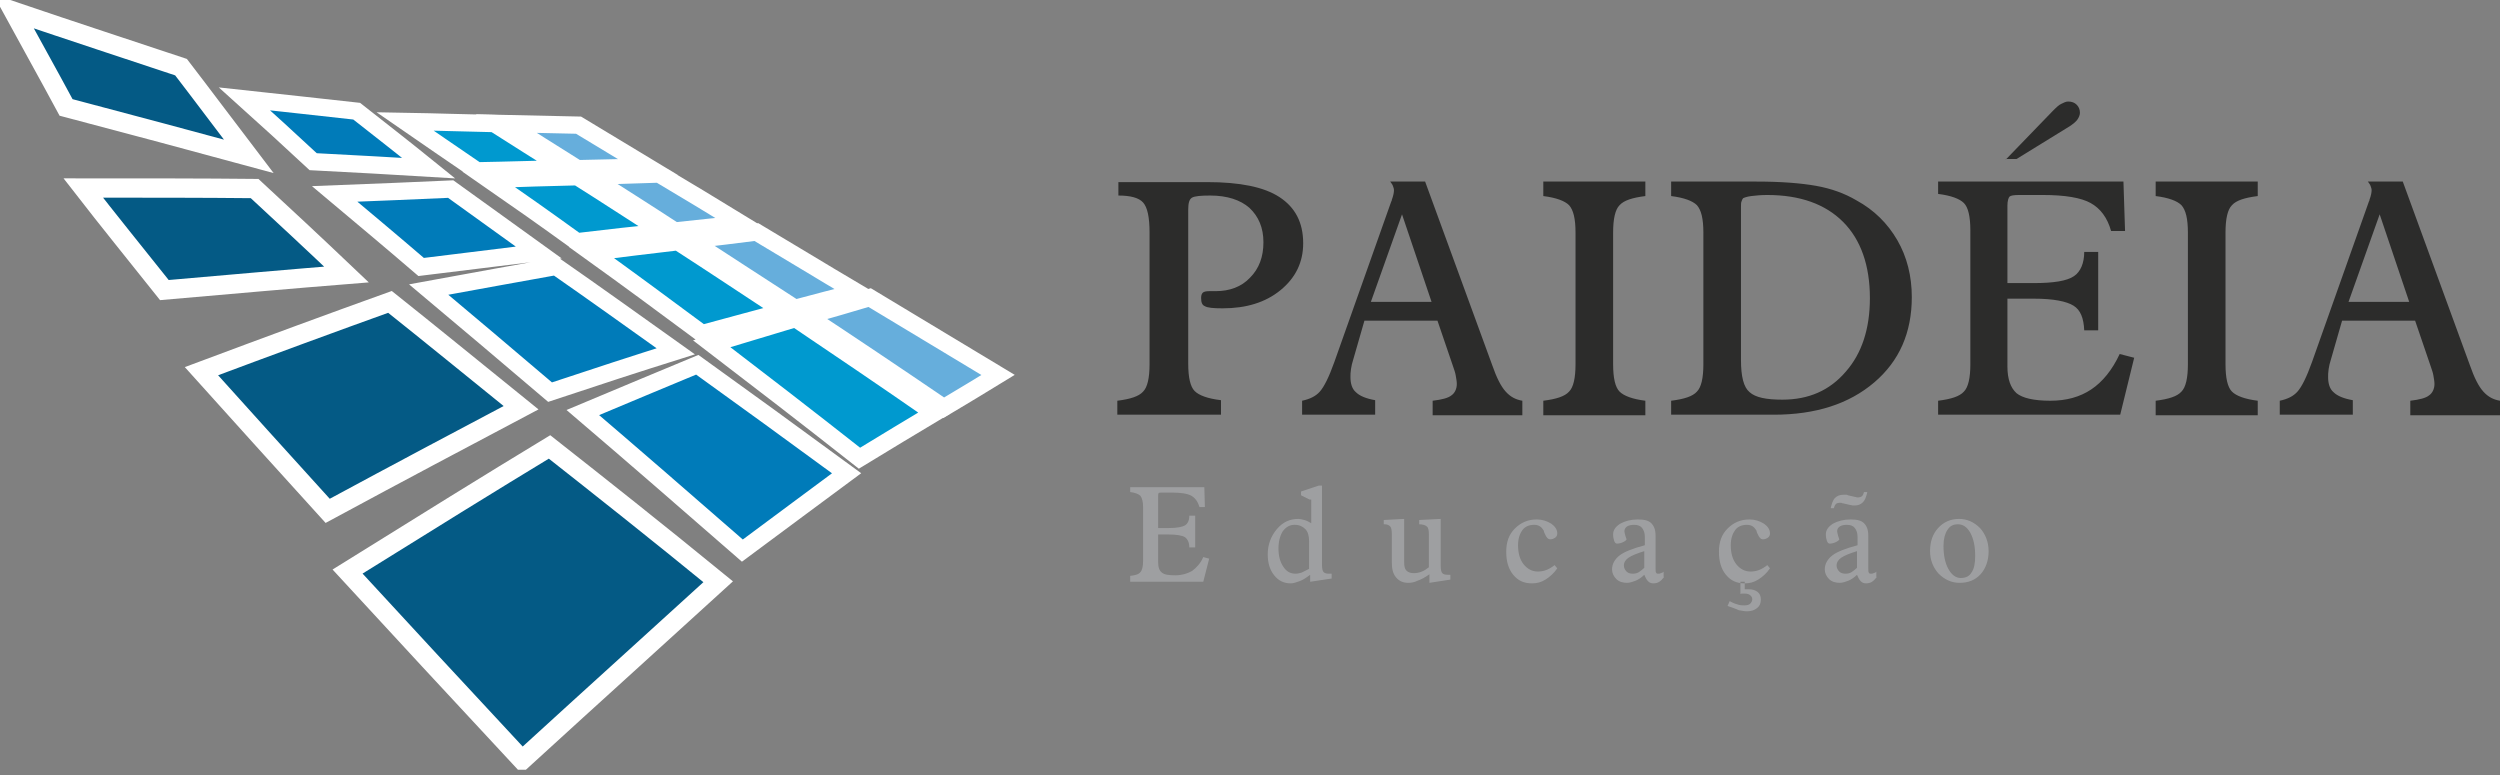 <svg width="300" height="93" viewBox="0 0 300 93" fill="none" xmlns="http://www.w3.org/2000/svg">
<rect x="0" y="0" width="300" height="93" fill="#808080" stroke="none"/>
<g clip-path="url(#clip0_4_11)">
<path fill-rule="evenodd" clip-rule="evenodd" d="M41.706 68.586C50.924 62.849 58.917 57.886 65.943 53.631C72.003 58.401 78.771 63.752 86.184 69.811C79.48 75.935 71.68 82.961 62.656 91.212C54.727 82.703 47.765 75.161 41.706 68.586ZM1.612 1.354C8.831 3.803 15.535 5.995 21.723 8.058C24.302 11.409 26.945 14.955 29.845 18.758C23.206 16.953 15.986 15.019 7.929 12.892C5.673 8.702 3.545 4.899 1.612 1.354ZM9.991 22.561C17.533 22.561 24.366 22.561 30.554 22.626C33.971 25.784 37.645 29.201 41.577 32.939C35.131 33.455 27.847 34.1 19.725 34.809C16.18 30.361 12.892 26.3 9.991 22.561ZM24.173 44.542C32.617 41.384 40.159 38.612 46.798 36.227C51.569 40.03 56.79 44.285 62.527 48.926C55.823 52.471 48.152 56.532 39.321 61.302C33.713 55.114 28.685 49.57 24.173 44.542Z" fill="#045A85" stroke="white" stroke-width="2.316"/>
<path fill-rule="evenodd" clip-rule="evenodd" d="M69.94 49.506C75.032 47.379 79.609 45.445 83.67 43.769C89.149 47.701 95.079 52.02 101.59 56.79C97.916 59.497 93.79 62.591 89.085 66.072C81.994 59.884 75.677 54.405 69.94 49.506ZM29.33 11.861C34.164 12.376 38.612 12.892 42.802 13.343C45.509 15.471 48.41 17.727 51.44 20.176C47.185 19.918 42.608 19.66 37.581 19.403C34.68 16.695 31.908 14.181 29.33 11.861ZM40.159 23.27C45.187 23.077 49.828 22.884 54.083 22.69C57.37 25.075 60.915 27.589 64.654 30.297C60.4 30.812 55.694 31.392 50.537 32.037C46.863 28.878 43.382 25.978 40.159 23.27ZM51.44 34.744C57.048 33.713 62.076 32.81 66.717 31.973C71.165 35.067 75.935 38.483 81.091 42.157C76.579 43.575 71.616 45.187 66.008 47.056C60.722 42.544 55.887 38.483 51.44 34.744Z" fill="#007BB9" stroke="white" stroke-width="2.076"/>
<path fill-rule="evenodd" clip-rule="evenodd" d="M85.41 41.255C89.085 40.159 92.437 39.128 95.466 38.225C100.623 41.706 106.167 45.445 112.097 49.57C109.39 51.182 106.425 52.987 103.137 54.985C96.755 49.957 90.89 45.445 85.41 41.255ZM48.603 14.568C52.407 14.633 55.952 14.761 59.304 14.826C62.011 16.566 64.912 18.371 67.877 20.241C64.59 20.305 61.044 20.434 57.241 20.498C54.211 18.436 51.311 16.438 48.603 14.568ZM58.659 21.53C62.462 21.401 66.008 21.272 69.295 21.208C72.583 23.27 75.999 25.526 79.673 27.847C76.45 28.169 73.034 28.556 69.231 29.007C65.492 26.3 62.011 23.85 58.659 21.53ZM70.971 30.297C74.71 29.781 78.126 29.394 81.349 29.007C85.346 31.586 89.6 34.422 94.113 37.387C91.083 38.161 87.86 39.063 84.25 40.03C79.48 36.485 75.097 33.262 70.971 30.297Z" fill="#0099CF" stroke="white" stroke-width="2.074"/>
<path fill-rule="evenodd" clip-rule="evenodd" d="M96.82 37.903C99.527 37.129 102.041 36.42 104.362 35.711C109.196 38.612 114.289 41.706 119.768 44.994C117.77 46.218 115.642 47.508 113.257 48.926C107.391 44.929 101.912 41.255 96.82 37.903ZM60.722 14.826C63.752 14.89 66.652 14.955 69.424 15.019C72.067 16.631 74.839 18.307 77.74 20.047C75.097 20.112 72.26 20.176 69.295 20.241C66.33 18.371 63.429 16.566 60.722 14.826ZM70.713 21.143C73.679 21.079 76.515 20.95 79.093 20.885C82.252 22.755 85.539 24.753 89.02 26.88C86.506 27.138 83.799 27.396 80.963 27.718C77.417 25.398 73.936 23.206 70.713 21.143ZM82.767 28.814C85.604 28.492 88.247 28.169 90.761 27.847C94.564 30.103 98.56 32.553 102.815 35.067C100.494 35.647 98.045 36.291 95.402 37C90.89 34.1 86.7 31.328 82.767 28.814Z" fill="#66AEDC" stroke="white" stroke-width="2.074"/>
<path fill-rule="evenodd" clip-rule="evenodd" d="M134.078 49.828V48.088C135.625 47.894 136.657 47.572 137.172 46.992C137.688 46.476 137.946 45.38 137.946 43.704V27.912C137.946 26.042 137.688 24.882 137.172 24.302C136.657 23.721 135.625 23.464 134.207 23.464V21.852H144.843C148.775 21.852 151.676 22.432 153.545 23.657C155.415 24.882 156.382 26.687 156.382 29.201C156.382 31.457 155.479 33.326 153.674 34.809C151.869 36.291 149.549 37 146.712 37C145.617 37 144.908 36.936 144.585 36.743C144.263 36.614 144.134 36.291 144.134 35.776C144.134 35.453 144.199 35.26 144.327 35.131C144.456 35.002 144.714 34.938 145.101 34.938H145.875C147.55 34.938 148.969 34.422 150 33.326C151.096 32.23 151.612 30.812 151.612 29.072C151.612 27.331 151.031 25.978 149.936 24.946C148.84 23.979 147.228 23.464 145.23 23.464C144.134 23.464 143.361 23.528 143.038 23.721C142.716 23.915 142.587 24.366 142.587 25.14V43.64C142.587 45.316 142.845 46.412 143.361 46.927C143.876 47.443 144.908 47.83 146.519 48.023V49.764H134.078V49.828ZM164.504 36.227H171.788L168.242 25.72L164.504 36.227ZM156.253 49.828V48.088C157.155 47.894 157.864 47.572 158.38 46.992C158.896 46.412 159.476 45.251 160.12 43.447L166.953 24.173C166.953 24.173 167.018 24.108 167.018 23.979C167.211 23.464 167.275 23.077 167.275 22.819C167.275 22.626 167.211 22.497 167.147 22.303C167.082 22.11 166.953 21.981 166.824 21.788H171.014L179.072 43.833C179.587 45.316 180.103 46.347 180.683 46.992C181.263 47.636 181.908 47.959 182.682 48.088V49.828H171.917V48.088C173.012 47.959 173.786 47.765 174.173 47.443C174.56 47.185 174.817 46.669 174.817 46.089C174.817 45.767 174.753 45.445 174.688 45.058C174.624 44.671 174.495 44.349 174.366 43.962L172.497 38.483H163.73L162.376 43.189C162.248 43.575 162.183 43.898 162.119 44.285C162.054 44.671 162.054 44.993 162.054 45.251C162.054 46.025 162.248 46.669 162.699 47.056C163.15 47.508 163.923 47.83 165.019 48.023V49.764H156.253V49.828ZM185.196 49.828V48.088C186.743 47.894 187.774 47.572 188.29 46.992C188.805 46.476 189.063 45.38 189.063 43.704V27.912C189.063 26.235 188.805 25.204 188.29 24.624C187.774 24.108 186.743 23.721 185.196 23.528V21.788H197.443V23.528C195.896 23.721 194.865 24.044 194.349 24.624C193.833 25.14 193.575 26.235 193.575 27.912V43.704C193.575 45.38 193.833 46.476 194.349 46.992C194.865 47.508 195.896 47.894 197.443 48.088V49.828H185.196ZM200.537 49.828V48.088C202.084 47.894 203.116 47.572 203.631 46.992C204.147 46.476 204.405 45.38 204.405 43.704V27.912C204.405 26.235 204.147 25.204 203.631 24.624C203.116 24.108 202.084 23.721 200.537 23.528V21.788H210.786C213.752 21.788 216.137 21.981 217.942 22.303C219.746 22.626 221.358 23.206 222.776 24.044C224.903 25.204 226.515 26.816 227.675 28.814C228.835 30.812 229.416 33.133 229.416 35.647C229.416 39.901 227.933 43.318 224.903 45.896C221.874 48.474 217.877 49.764 212.849 49.764H200.537V49.828ZM208.917 43.189C208.917 45.187 209.239 46.476 209.948 47.056C210.657 47.701 211.947 47.959 213.881 47.959C217.039 47.959 219.553 46.863 221.487 44.607C223.421 42.415 224.388 39.45 224.388 35.776C224.388 31.844 223.292 28.75 221.165 26.622C219.037 24.495 216.008 23.399 212.076 23.399C211.302 23.399 210.657 23.464 210.142 23.528C209.626 23.593 209.304 23.721 209.175 23.786C209.11 23.85 209.046 23.979 208.982 24.173C208.917 24.302 208.917 24.559 208.917 24.882V43.189ZM232.574 49.828V48.088C234.121 47.894 235.153 47.572 235.668 46.992C236.184 46.476 236.442 45.38 236.442 43.704V27.654C236.442 25.978 236.184 24.882 235.668 24.366C235.153 23.85 234.121 23.464 232.574 23.27V21.788H254.813L255.006 27.718H253.33C252.879 26.107 252.041 25.011 250.881 24.366C249.721 23.721 247.787 23.399 245.144 23.399H242.308C241.663 23.399 241.276 23.464 241.147 23.593C241.018 23.721 240.89 24.108 240.89 24.688V33.971H244.048C246.433 33.971 248.045 33.713 248.883 33.133C249.656 32.617 250.107 31.586 250.107 30.232H251.783V39.643H250.107C250.043 38.161 249.656 37.194 248.818 36.678C247.98 36.162 246.433 35.84 244.048 35.84H240.89V43.962C240.89 45.509 241.276 46.541 241.985 47.185C242.694 47.765 244.048 48.088 246.046 48.088C247.98 48.088 249.592 47.636 250.945 46.734C252.299 45.831 253.459 44.413 254.362 42.48L256.102 42.931L254.426 49.764H232.574V49.828ZM240.696 19.145L246.304 13.343C246.755 12.892 247.078 12.57 247.4 12.441C247.658 12.312 247.916 12.183 248.174 12.183C248.625 12.183 248.947 12.312 249.205 12.57C249.463 12.828 249.592 13.15 249.592 13.537C249.592 13.795 249.463 14.117 249.269 14.375C249.076 14.633 248.754 14.89 248.367 15.148L241.985 19.08H240.696V19.145ZM258.681 49.828V48.088C260.228 47.894 261.259 47.572 261.775 46.992C262.29 46.476 262.548 45.38 262.548 43.704V27.912C262.548 26.235 262.29 25.204 261.775 24.624C261.259 24.108 260.228 23.721 258.681 23.528V21.788H270.928V23.528C269.381 23.721 268.35 24.044 267.834 24.624C267.318 25.14 267.061 26.235 267.061 27.912V43.704C267.061 45.38 267.318 46.476 267.834 46.992C268.35 47.508 269.381 47.894 270.928 48.088V49.828H258.681ZM281.822 36.227H289.106L285.561 25.72L281.822 36.227ZM273.571 49.828V48.088C274.474 47.894 275.183 47.572 275.698 46.992C276.214 46.412 276.794 45.251 277.439 43.447L284.272 24.173C284.272 24.173 284.336 24.108 284.336 23.979C284.529 23.464 284.594 23.077 284.594 22.819C284.594 22.626 284.529 22.497 284.465 22.303C284.4 22.11 284.272 21.981 284.143 21.788H288.333L296.39 43.833C296.906 45.316 297.422 46.347 298.002 46.992C298.582 47.636 299.226 47.959 300 48.088V49.828H289.235V48.088C290.331 47.959 291.104 47.765 291.491 47.443C291.878 47.185 292.136 46.669 292.136 46.089C292.136 45.767 292.071 45.445 292.007 45.058C291.942 44.671 291.813 44.349 291.685 43.962L289.815 38.483H281.049L279.695 43.189C279.566 43.575 279.501 43.898 279.437 44.285C279.373 44.671 279.373 44.993 279.373 45.251C279.373 46.025 279.566 46.669 280.017 47.056C280.468 47.508 281.242 47.83 282.338 48.023V49.764H273.571V49.828Z" fill="#2C2C2B"/>
<path fill-rule="evenodd" clip-rule="evenodd" d="M135.625 69.811V69.102C136.27 69.037 136.657 68.909 136.85 68.651C137.043 68.457 137.172 68.006 137.172 67.297V60.851C137.172 60.206 137.043 59.755 136.85 59.497C136.657 59.304 136.205 59.11 135.625 59.046V58.466H144.521L144.585 60.851H143.941C143.747 60.206 143.425 59.755 142.974 59.497C142.523 59.239 141.749 59.11 140.653 59.11H139.493C139.235 59.11 139.106 59.11 139.042 59.175C138.977 59.239 138.977 59.368 138.977 59.626V63.365H140.266C141.233 63.365 141.878 63.236 142.2 63.042C142.523 62.849 142.716 62.462 142.716 61.882H143.425V65.685H142.716C142.716 65.105 142.523 64.719 142.2 64.461C141.878 64.267 141.233 64.138 140.266 64.138H138.977V67.426C138.977 68.07 139.106 68.457 139.428 68.715C139.751 68.973 140.266 69.037 141.04 69.037C141.813 69.037 142.458 68.844 143.038 68.522C143.554 68.135 144.07 67.619 144.392 66.846L145.101 67.039L144.392 69.811H135.625ZM157.155 59.948L156.124 59.433V58.981L158.251 58.272H158.638V67.748C158.638 68.199 158.702 68.522 158.831 68.651C158.96 68.779 159.153 68.844 159.476 68.844H159.798V69.424L157.22 69.811V68.973C156.704 69.36 156.317 69.618 155.93 69.746C155.544 69.875 155.221 70.004 154.899 70.004C154.061 70.004 153.416 69.682 152.901 69.037C152.385 68.393 152.127 67.555 152.127 66.523C152.127 65.363 152.514 64.332 153.223 63.494C153.932 62.656 154.77 62.269 155.801 62.269C155.995 62.269 156.253 62.334 156.511 62.398C156.768 62.462 157.026 62.591 157.349 62.785V59.948H157.155ZM157.091 68.264V64.976C157.091 64.332 156.962 63.816 156.639 63.494C156.317 63.172 155.93 62.978 155.35 62.978C154.77 62.978 154.319 63.236 153.932 63.752C153.61 64.267 153.416 64.976 153.416 65.814C153.416 66.717 153.61 67.426 153.997 68.006C154.383 68.586 154.835 68.844 155.479 68.844C155.737 68.844 155.93 68.779 156.188 68.715L157.091 68.264ZM166.051 62.914V62.398L168.5 62.269V67.426C168.5 67.942 168.565 68.264 168.758 68.457C168.951 68.651 169.209 68.779 169.661 68.779C169.983 68.779 170.305 68.715 170.627 68.586C170.95 68.457 171.208 68.264 171.465 68.07V64.138C171.465 63.623 171.401 63.3 171.208 63.172C171.079 63.042 170.756 62.914 170.305 62.914V62.398L172.884 62.269V67.877C172.884 68.328 172.948 68.651 173.077 68.779C173.206 68.909 173.399 68.973 173.722 68.973H174.044V69.553L171.53 69.94V68.909C171.014 69.295 170.498 69.553 170.112 69.682C169.725 69.875 169.338 69.94 169.016 69.94C168.371 69.94 167.92 69.746 167.533 69.295C167.147 68.844 167.018 68.264 167.018 67.426V64.074C167.018 63.623 166.953 63.3 166.824 63.172C166.695 63.042 166.502 62.914 166.18 62.914H166.051ZM186.872 68.199C186.485 68.779 185.969 69.231 185.453 69.553C184.938 69.875 184.422 70.004 183.842 70.004C182.875 70.004 182.166 69.682 181.586 68.973C181.006 68.264 180.748 67.361 180.748 66.201C180.748 65.041 181.07 64.138 181.779 63.429C182.488 62.72 183.326 62.334 184.422 62.334C185.067 62.334 185.647 62.527 186.162 62.849C186.614 63.172 186.872 63.558 186.872 64.009C186.872 64.203 186.807 64.396 186.614 64.525C186.42 64.654 186.227 64.719 186.034 64.719C185.776 64.719 185.582 64.525 185.389 64.074C185.324 63.945 185.26 63.816 185.26 63.687C185.131 63.494 185.002 63.3 184.809 63.172C184.615 63.042 184.358 62.978 184.1 62.978C183.52 62.978 183.004 63.172 182.682 63.623C182.359 64.074 182.166 64.654 182.166 65.428C182.166 66.33 182.359 67.104 182.81 67.684C183.262 68.264 183.842 68.586 184.551 68.586C184.873 68.586 185.26 68.522 185.582 68.393C185.905 68.264 186.227 68.07 186.549 67.813L186.872 68.199ZM199.699 69.231C199.506 69.489 199.312 69.682 199.119 69.811C198.926 69.94 198.668 70.004 198.41 70.004C198.152 70.004 197.959 69.94 197.765 69.746C197.572 69.553 197.443 69.295 197.314 68.973C196.992 69.295 196.605 69.553 196.283 69.682C195.96 69.811 195.574 69.94 195.251 69.94C194.736 69.94 194.284 69.811 193.962 69.489C193.64 69.166 193.446 68.779 193.446 68.328C193.446 67.684 193.769 67.104 194.349 66.652C194.929 66.201 195.96 65.814 197.379 65.428V64.396C197.379 63.945 197.25 63.623 197.056 63.365C196.863 63.107 196.541 62.978 196.089 62.978C195.767 62.978 195.445 63.042 195.251 63.172C195.058 63.3 194.929 63.494 194.929 63.752C194.929 63.88 194.994 64.074 195.058 64.332C195.122 64.59 195.187 64.654 195.187 64.719C195.187 64.783 195.058 64.912 194.8 65.041C194.542 65.17 194.284 65.234 194.027 65.234C193.898 65.234 193.769 65.105 193.704 64.912C193.64 64.719 193.575 64.461 193.575 64.138C193.575 63.623 193.833 63.236 194.413 62.849C194.994 62.527 195.703 62.334 196.541 62.334C197.314 62.334 197.83 62.462 198.152 62.785C198.474 63.107 198.668 63.558 198.668 64.267V68.199C198.668 68.457 198.668 68.651 198.732 68.715C198.797 68.844 198.861 68.844 198.99 68.844C199.119 68.844 199.184 68.844 199.312 68.779C199.441 68.715 199.57 68.715 199.635 68.586V69.231H199.699ZM197.314 66.137C196.476 66.394 195.832 66.652 195.445 66.91C195.058 67.168 194.865 67.49 194.865 67.877C194.865 68.135 194.994 68.393 195.187 68.586C195.38 68.779 195.638 68.844 195.96 68.844C196.218 68.844 196.476 68.779 196.67 68.651C196.863 68.522 197.121 68.328 197.314 68.135V66.137ZM212.398 68.199C212.011 68.779 211.495 69.231 210.98 69.553C210.464 69.875 209.948 70.004 209.368 70.004C208.401 70.004 207.692 69.682 207.112 68.973C206.532 68.264 206.274 67.361 206.274 66.201C206.274 65.041 206.596 64.138 207.306 63.429C208.015 62.72 208.853 62.334 209.948 62.334C210.593 62.334 211.173 62.527 211.689 62.849C212.14 63.172 212.398 63.558 212.398 64.009C212.398 64.203 212.333 64.396 212.14 64.525C211.947 64.654 211.753 64.719 211.56 64.719C211.302 64.719 211.109 64.525 210.915 64.074C210.851 63.945 210.786 63.816 210.786 63.687C210.657 63.494 210.529 63.3 210.335 63.172C210.142 63.042 209.884 62.978 209.626 62.978C209.046 62.978 208.53 63.172 208.208 63.623C207.886 64.074 207.692 64.654 207.692 65.428C207.692 66.33 207.886 67.104 208.337 67.684C208.788 68.264 209.368 68.586 210.077 68.586C210.4 68.586 210.786 68.522 211.109 68.393C211.431 68.264 211.753 68.07 212.076 67.813L212.398 68.199ZM207.306 72.712L207.563 72.132C207.886 72.325 208.208 72.454 208.466 72.518C208.788 72.647 209.046 72.647 209.304 72.647C209.626 72.647 209.884 72.583 210.013 72.454C210.142 72.325 210.271 72.132 210.271 71.938C210.271 71.745 210.206 71.551 210.013 71.422C209.884 71.293 209.626 71.229 209.368 71.229H209.11C209.046 71.229 208.917 71.229 208.853 71.293V69.811H209.368V70.713H209.884C210.335 70.713 210.658 70.842 210.915 71.036C211.173 71.229 211.302 71.551 211.302 71.938C211.302 72.389 211.173 72.712 210.851 72.969C210.529 73.227 210.142 73.356 209.626 73.356C209.368 73.356 209.046 73.292 208.659 73.227C208.272 73.034 207.821 72.905 207.306 72.712ZM225.226 69.231C225.032 69.489 224.839 69.682 224.645 69.811C224.452 69.94 224.194 70.004 223.936 70.004C223.679 70.004 223.485 69.94 223.292 69.746C223.098 69.553 222.969 69.295 222.841 68.973C222.518 69.295 222.132 69.553 221.809 69.682C221.487 69.811 221.1 69.94 220.778 69.94C220.262 69.94 219.811 69.811 219.489 69.489C219.166 69.166 218.973 68.779 218.973 68.328C218.973 67.684 219.295 67.104 219.875 66.652C220.456 66.201 221.487 65.814 222.905 65.428V64.396C222.905 63.945 222.776 63.623 222.583 63.365C222.389 63.107 222.067 62.978 221.616 62.978C221.294 62.978 220.971 63.042 220.778 63.172C220.584 63.3 220.456 63.494 220.456 63.752C220.456 63.88 220.52 64.074 220.584 64.332C220.649 64.59 220.713 64.654 220.713 64.719C220.713 64.783 220.584 64.912 220.327 65.041C220.069 65.17 219.811 65.234 219.553 65.234C219.424 65.234 219.295 65.105 219.231 64.912C219.166 64.719 219.102 64.461 219.102 64.138C219.102 63.623 219.36 63.236 219.94 62.849C220.52 62.527 221.229 62.334 222.067 62.334C222.841 62.334 223.356 62.462 223.679 62.785C224.001 63.107 224.194 63.558 224.194 64.267V68.199C224.194 68.457 224.194 68.651 224.259 68.715C224.323 68.844 224.388 68.844 224.517 68.844C224.645 68.844 224.71 68.844 224.839 68.779C224.968 68.715 225.097 68.715 225.161 68.586V69.231H225.226ZM222.841 66.137C222.003 66.394 221.358 66.652 220.971 66.91C220.584 67.168 220.391 67.49 220.391 67.877C220.391 68.135 220.52 68.393 220.713 68.586C220.907 68.779 221.165 68.844 221.487 68.844C221.745 68.844 222.003 68.779 222.196 68.651C222.389 68.522 222.647 68.328 222.841 68.135V66.137ZM224.065 59.11C223.936 59.626 223.807 60.013 223.55 60.271C223.292 60.529 222.969 60.657 222.583 60.657H222.325C222.26 60.657 222.131 60.593 222.003 60.593L221.165 60.4C221.1 60.4 221.036 60.4 220.971 60.335H220.778C220.584 60.335 220.391 60.4 220.327 60.464C220.198 60.593 220.133 60.722 220.069 60.98H219.682C219.811 60.464 219.94 60.013 220.198 59.755C220.456 59.497 220.778 59.368 221.229 59.368H221.551C221.616 59.368 221.68 59.368 221.745 59.433L222.583 59.626C222.712 59.626 222.776 59.691 222.841 59.691H222.969C223.163 59.691 223.292 59.626 223.421 59.562C223.55 59.433 223.614 59.304 223.679 59.046H224.065V59.11ZM233.219 65.492C233.219 66.652 233.412 67.555 233.799 68.264C234.186 68.973 234.701 69.36 235.281 69.36C235.862 69.36 236.313 69.166 236.571 68.715C236.893 68.264 237.022 67.619 237.022 66.717C237.022 65.556 236.829 64.654 236.442 63.945C236.055 63.236 235.539 62.914 234.959 62.914C234.379 62.914 233.992 63.107 233.67 63.623C233.412 64.009 233.219 64.654 233.219 65.492ZM235.153 69.94C234.186 69.94 233.348 69.553 232.639 68.844C231.994 68.135 231.607 67.233 231.607 66.137C231.607 64.976 231.93 64.074 232.574 63.365C233.219 62.656 234.057 62.269 235.088 62.269C236.055 62.269 236.893 62.656 237.602 63.365C238.247 64.074 238.633 65.041 238.633 66.137C238.633 67.233 238.311 68.199 237.667 68.909C237.022 69.618 236.184 69.94 235.153 69.94Z" fill="#9E9FA1"/>
</g>
<defs>
<clipPath id="clip0_4_11">
<rect width="300" height="92.372" fill="white"/>
</clipPath>
</defs>
</svg>
